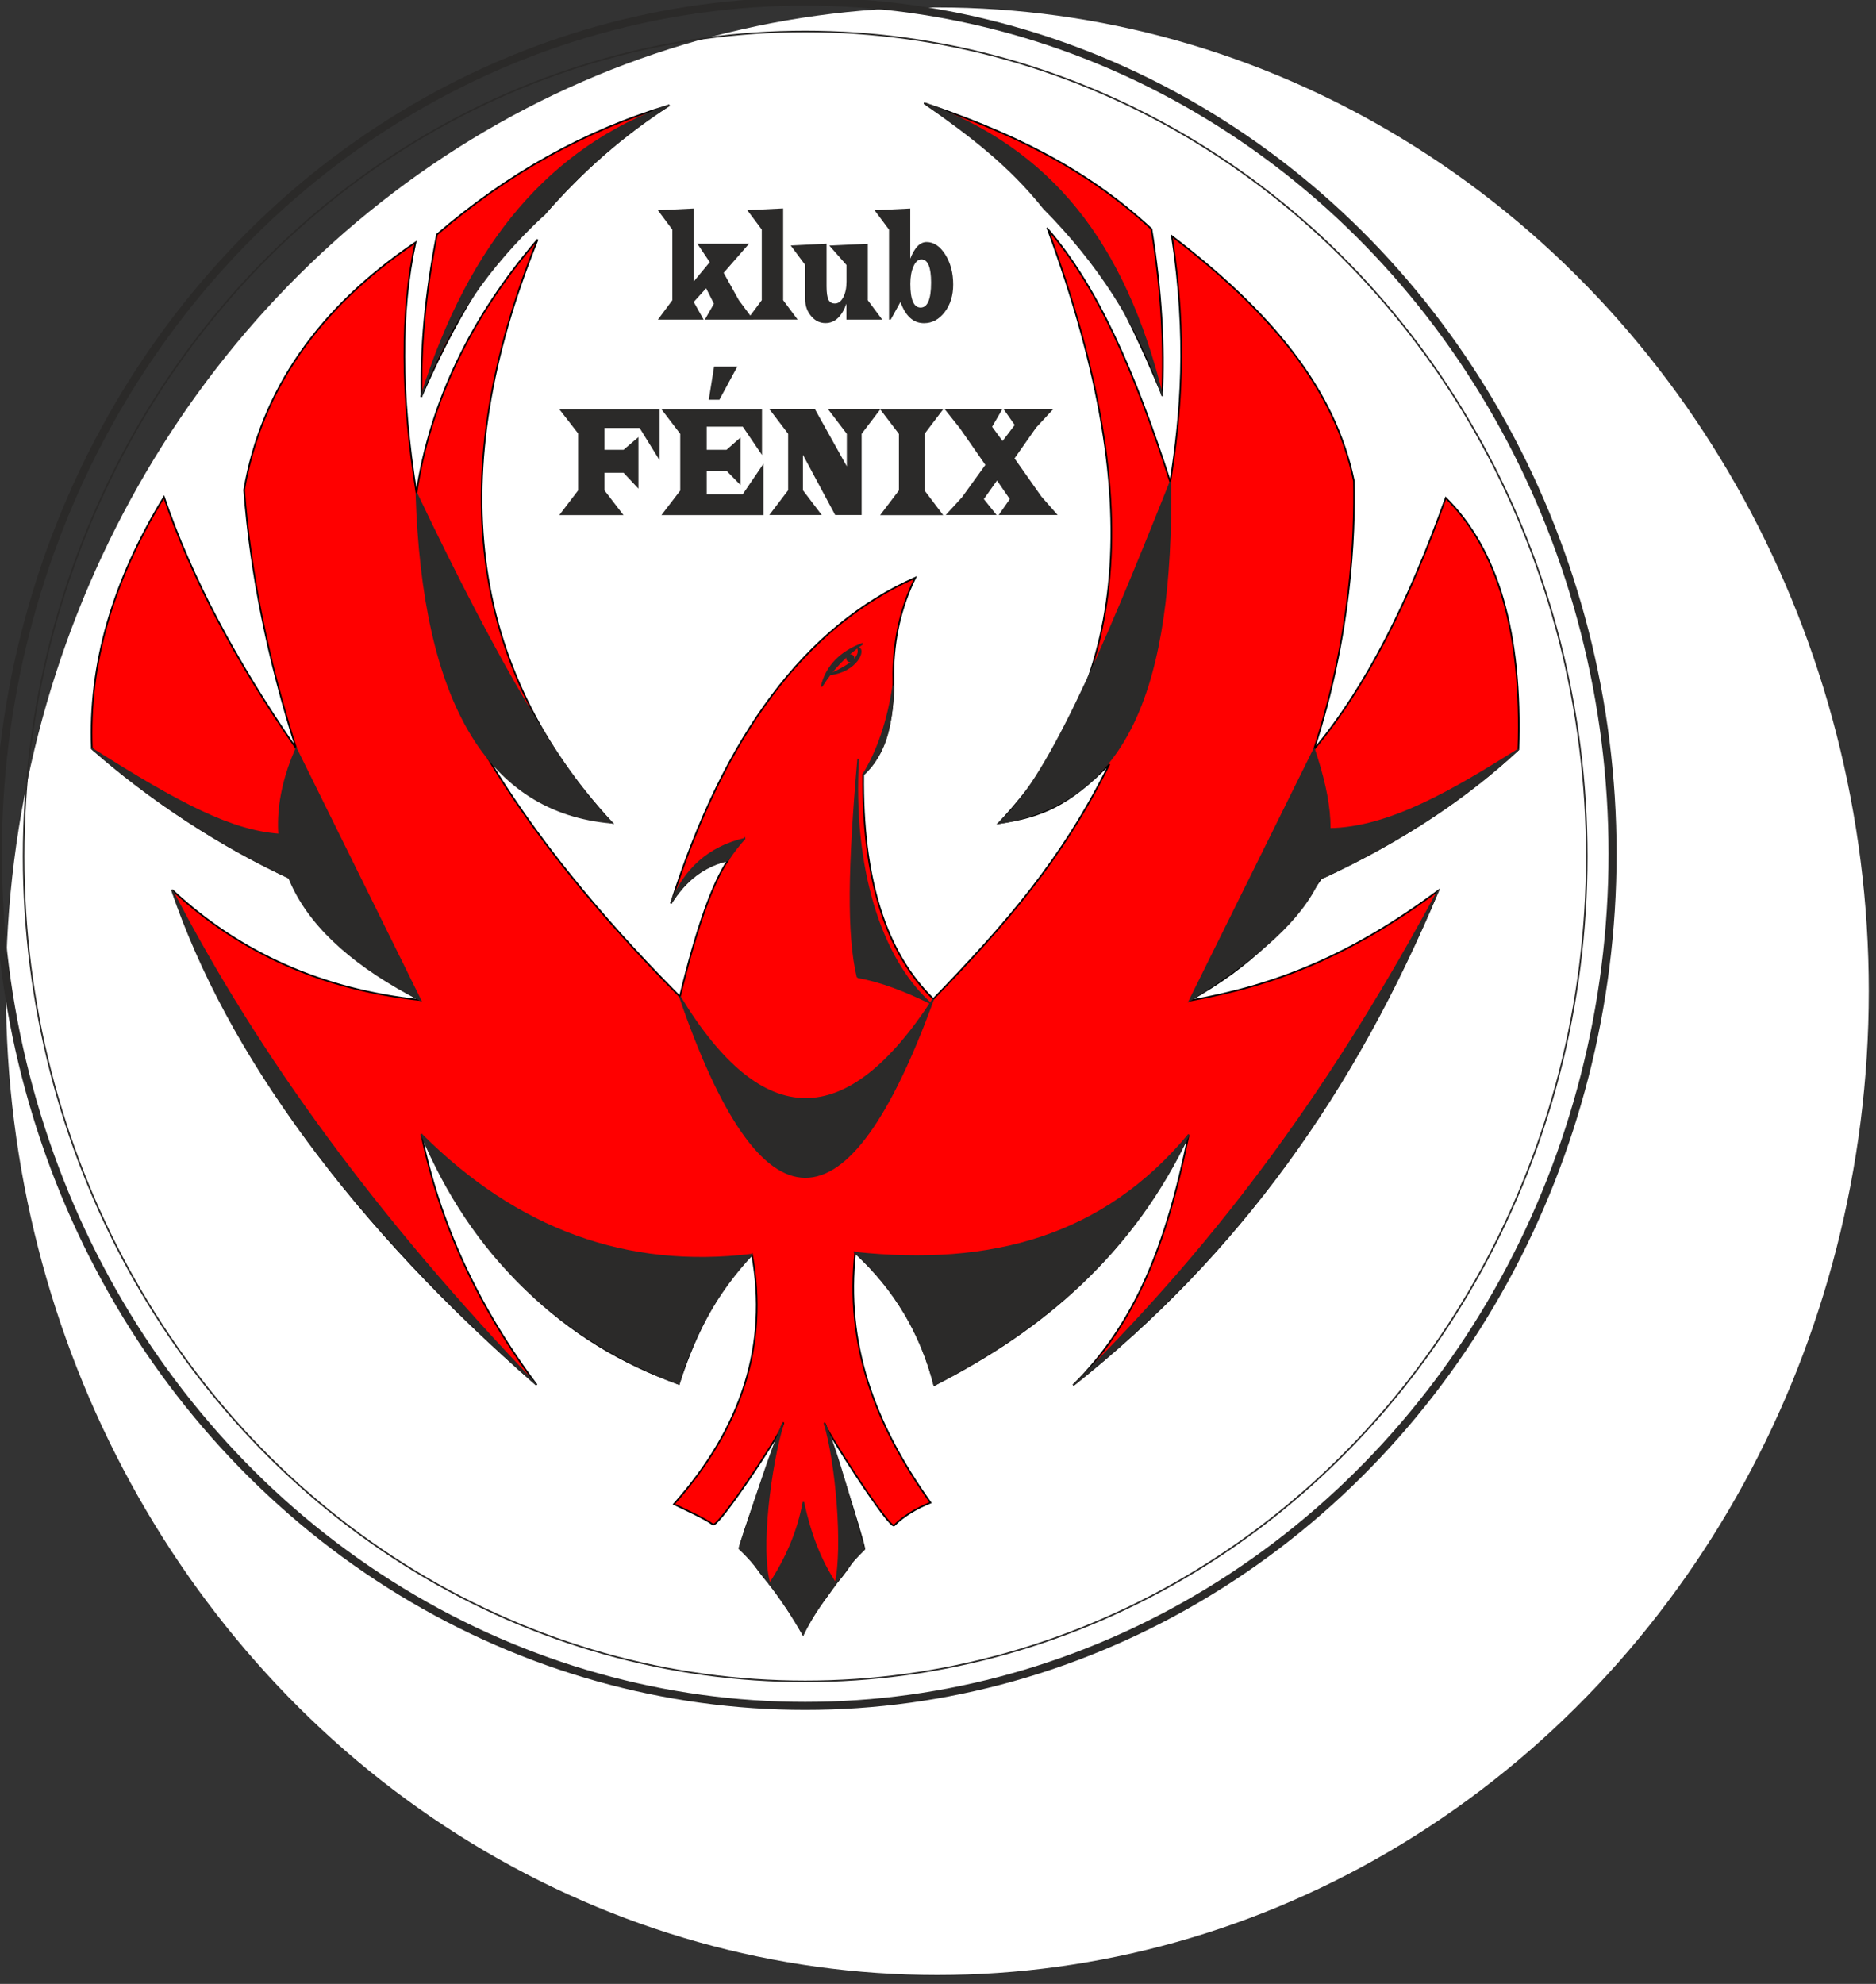 <?xml version="1.0" encoding="UTF-8" standalone="no"?>
<!-- Created with Inkscape (http://www.inkscape.org/) -->

<svg
   xmlns:dc="http://purl.org/dc/elements/1.1/"
   xmlns:cc="http://creativecommons.org/ns#"
   xmlns:rdf="http://www.w3.org/1999/02/22-rdf-syntax-ns#"
   xmlns:svg="http://www.w3.org/2000/svg"
   xmlns="http://www.w3.org/2000/svg"
   xmlns:sodipodi="http://sodipodi.sourceforge.net/DTD/sodipodi-0.dtd"
   xmlns:inkscape="http://www.inkscape.org/namespaces/inkscape"
   width="70"
   height="74"
   version="1.1"
   viewBox="0 0 70 74"
   id="svg78"
   sodipodi:docname="logo.svg"
   inkscape:version="0.92.0 r15299"
   inkscape:export-filename="D:\Projekty\Osobni - projekty\Fenix_web\sites\all\themes\multipurpose\images\logo.png"
   inkscape:export-xdpi="93"
   inkscape:export-ydpi="93">
  <rect x="0" y="0" width="70" height="74" fill="#333333" stroke="none"/>
  <sodipodi:namedview
     pagecolor="#ffffff"
     bordercolor="#666666"
     borderopacity="1"
     objecttolerance="10"
     gridtolerance="10"
     guidetolerance="10"
     inkscape:pageopacity="0"
     inkscape:pageshadow="2"
     inkscape:window-width="1920"
     inkscape:window-height="1027"
     id="namedview80"
     showgrid="false"
     inkscape:zoom="6.3783784"
     inkscape:cx="26.741549"
     inkscape:cy="28.959772"
     inkscape:window-x="-8"
     inkscape:window-y="-8"
     inkscape:window-maximized="1"
     inkscape:current-layer="svg78" />
  <defs
     id="defs8">
    <style
       type="text/css"
       id="style4"><![CDATA[
    .str2 {stroke:#2B2A29;stroke-width:20}
    .str1 {stroke:#2B2A29;stroke-width:20}
    .str0 {stroke:black;stroke-width:20}
    .fil2 {fill:#2B2A29}
    .fil0 {fill:red}
    .fil1 {fill:#2B2A29;fill-rule:nonzero}
   ]]></style>
    <style
       type="text/css"
       id="style6"><![CDATA[
    .str3 {stroke:#2B2A29;stroke-width:20}
    .str1 {stroke:#2B2A29;stroke-width:20}
    .str0 {stroke:black;stroke-width:20}
    .str2 {stroke:#2B2A29;stroke-width:100}
    .fil3 {fill:none}
    .fil2 {fill:#2B2A29}
    .fil0 {fill:red}
    .fil1 {fill:#2B2A29;fill-rule:nonzero}
   ]]></style>
  </defs>
  <ellipse
     style="opacity:1;fill:#ffffff;fill-opacity:1;stroke-width:1.06"
     id="path82"
     cx="34.976"
     cy="36.973"
     rx="34.755"
     ry="36.695" />
  <g
     transform="matrix(.003 0 0 .003 -2.017 -1.286)"
     id="g76"
     shape-rendering="geometricPrecision"
     image-rendering="optimizeQuality"
     clip-rule="evenodd"
     fill-rule="evenodd">
    <g
       id="g16"
       stroke-width="20"
       stroke="#000"
       fill="#f00">
      <path
         class="fil0 str0"
         d="m13701 3269c1317 3582 914 5775-604 7394 537-79 872-223 1374-734-590 1188-1268 1966-2190 2921-596-579-886-1509-872-2791 264-232 389-652 374-1258 5-434 96-831 274-1190-1364 604-2377 1954-3040 4050 179-291 416-470 710-536-193 282-392 847-598 1695-1024-1028-1821-2019-2392-2972 490 423 1005 693 1545 810-1788-1931-2095-4348-922-7252-832 968-1335 2018-1508 3152-196-1222-200-2261-12-3115-1209 816-1919 1842-2131 3078 79 1034 295 2106 648 3215-762-1101-1310-2143-1645-3127-640 1045-939 2088-897 3127 777 672 1595 1208 2455 1607 412 665 956 1172 1632 1520-1215-127-2245-584-3090-1371 753 2126 2265 4177 4535 6155-731-977-1209-2015-1433-3115 686 1552 1754 2587 3202 3103 219-685 522-1221 910-1607 203 1113-121 2147-972 3103 112 54 394 181 485 253 65 52 911-1232 876-1263-15-13-559 1547-545 1561 254 247 154 181 376 441 13 15-12-16 0 0 8 10-8-10 0 0 140 179 291 406 415 625 110-244 279-446 407-630 13-18-13 18 0 0 14-19-15 18 0 0 242-292 117-194 354-428 21-21-481-1592-494-1566-17 35 809 1328 866 1271 114-114 278-213 452-283-719-1010-1057-1991-937-3108 500 459 821 1009 984 1645 1379-703 2450-1630 3164-3111-282 1386-662 2340-1436 3114 2059-1636 3458-3607 4539-6149-1090 808-2022 1179-3092 1367 780-443 1222-901 1634-1518 1088-501 1866-1059 2456-1605 48-1453-257-2488-903-3128-458 1280-984 2345-1639 3126 461-1414 509-2655 496-3334-236-1143-1022-2097-2264-3047 195 1269 112 2223-20 3057-446-1384-912-2440-1529-3150z"
         id="path10" />
      <path
         class="fil0 str0"
         d="m5915 5354c521-1183 1015-1905 1525-2259 482-553 1002-1005 1558-1358-1045 312-2009 848-2891 1607-152 777-202 1417-191 2010z"
         id="path12" />
      <path
         class="fil0 str0"
         d="m15127 5338c-497-1198-945-1982-1436-2350-458-566-988-908-1524-1277 1018 343 1983 781 2827 1565 127 782 161 1469 132 2062z"
         id="path14" />
    </g>
    <g
       id="g58"
       fill="#2b2a29">
      <path
         class="fil1"
         d="m9303 3020v906l197-238-154-229h643l-316 362 189 340 180 242h-603l113-198-97-192-154 170 123 220h-569l180-242v-877l-180-241 446-22zm1110 0v1141l180 241h-626l180-241v-878l-180-241zm1053 439v703l180 241h-446v-198c-58 161-145 241-261 241-69 0-129-29-178-87s-74-127-74-209v-427l-180-242 446-22v527c0 80 8 136 23 168s42 48 80 48c43 0 77-25 104-76s41-116 41-196v-206l-214-242 479-22zm528-439v625c54-138 121-207 203-207 90 0 167 52 233 156 65 104 98 228 98 372 0 136-35 250-105 342s-156 139-258 139c-133 0-230-88-293-264l-121 220h-21v-1119l-180-241 446-22zm138 634c-39 0-72 29-98 87s-39 130-39 217c0 197 43 295 128 295 86 0 130-104 130-311 0-192-40-288-121-288zm-4504 1863h1249v636l-249-403h-437v271h237l185-158v641l-185-197h-237v219l236 307h-798l234-307v-708l-234-301zm2522 0v569l-239-352h-449v287h247l175-154v594l-175-179h-247v291h449l257-378v638h-1269l234-305v-705l-234-306h1250zm-307-530-223 412h-132l66-412zm966 530 396 710v-404l-234-307h652l-234 307v1009h-329l-401-748v440l234 308h-652l234-308v-702l-234-307h567zm810 0h785l-233 307v702l233 308h-785l234-308v-702zm2152 0-212 229-268 382 334 474 202 230h-733l138-198-159-231-164 231 159 198h-633l202-220 291-403-315-453-191-240h717l-127 219 130 177 151-199-138-197h618z"
         id="path18"
         fill-rule="nonzero" />
      <g
         id="g56"
         stroke-width="20"
         stroke="#2b2a29">
        <path
           class="fil2 str1"
           d="m10891 8964c131-211 301-389 511-533-280 106-451 283-511 533z"
           id="path20" />
        <path
           class="fil2 str1"
           d="m10996 8813c272-121 385-221 347-329 101 12-17 294-347 329z"
           id="path22" />
        <circle
           class="fil2 str1"
           cx="11248"
           cy="8613"
           r="40"
           id="circle24" />
        <path
           class="fil2 str1"
           d="m11338 12578c285 50 588 167 899 319-619-559-968-1692-891-3034-117 1337-133 2187-8 2715z"
           id="path26" />
        <path
           class="fil2 str1"
           d="m13097 10664c1611-263 2157-1703 2133-4245-890 2235-1529 3699-2133 4245z"
           id="path28" />
        <path
           class="fil2 str1"
           d="m8281 10658c-1539-133-2349-1499-2430-4099 1021 2141 1831 3508 2430 4099z"
           id="path30" />
        <path
           class="fil2 str1"
           d="m5915 5347c604-1915 1618-3083 3082-3610-584 378-1104 830-1558 1358-695 644-1190 1359-1525 2252z"
           id="path32" />
        <path
           class="fil2 str1"
           d="m15128 5345c-472-1902-1385-3059-2962-3635 565 396 1058 767 1488 1307 656 662 1173 1428 1474 2328z"
           id="path34" />
        <path
           class="fil2 str1"
           d="m11309 16004c1692 181 3091-197 4148-1466-680 1445-1750 2371-3164 3111-165-646-493-1194-984-1645z"
           id="path36" />
        <path
           class="fil2 str1"
           d="m10025 16028c-1555 190-2926-308-4112-1495 626 1493 1693 2527 3202 3103 176-609 479-1144 910-1607z"
           id="path38" />
        <path
           class="fil2 str1"
           d="m15469 12869 1548-3126c433 1302 238 2001-1548 3126z"
           id="path40" />
        <path
           class="fil2 str1"
           d="m5901 12864c-1585-813-2100-1856-1545-3127z"
           id="path42" />
        <path
           class="fil2 str1"
           d="m9128 12820c1023 1685 2074 1696 3152 31-1076 2960-2127 2950-3152-31z"
           id="path44" />
        <path
           class="fil2 str1"
           d="m14021 17651c1887-1849 3286-3820 4539-6149-1040 2488-2439 4459-4539 6149z"
           id="path46" />
        <path
           class="fil2 str1"
           d="m2811 11493c1066 2067 2577 4119 4535 6155-2330-2063-3842-4115-4535-6155z"
           id="path48" />
        <path
           class="fil2 str1"
           d="m10664 19112c-62 342-202 680-419 1011 153 198 291 406 415 625 115-223 251-433 407-630-196-291-318-625-402-1006z"
           id="path50" />
        <path
           class="fil2 str1"
           d="m10246 20123c-128-406 6-1481 169-2002-152 317-430 1218-545 1561 147 135 253 284 376 441z"
           id="path52" />
        <path
           class="fil2 str1"
           d="m10927 18123c148 484 240 1555 137 1996 121-159 210-295 356-431-99-315-338-1250-494-1566z"
           id="path54" />
      </g>
    </g>
    <g
       id="g74"
       stroke="#2b2a29">
      <ellipse
         class="fil3 str1"
         cx="10687"
         cy="11077"
         rx="9721"
         ry="10257"
         id="ellipse60"
         stroke-width="20"
         fill="none" />
      <ellipse
         class="fil3 str2"
         cx="10687"
         cy="11044"
         rx="10042"
         ry="10595"
         id="ellipse62"
         stroke-width="100"
         fill="none" />
      <g
         id="g72"
         stroke-width="20"
         fill="#2b2a29">
        <path
           class="fil2 str3"
           d="m9932 10858c-437 104-743 371-916 803 178-291 415-469 710-536 63-97 132-187 206-268z"
           id="path64" />
        <path
           class="fil2 str3"
           d="m11408 10060c182-293 307-662 375-1107-1 177-20 351-57 522-45 229-151 424-317 586z"
           id="path66" />
        <path
           class="fil2 str3"
           d="m4145 10804c5 150 47 330 124 539-921-440-1739-976-2455-1607 1097 696 1740 1026 2330 1068z"
           id="path68" />
        <path
           class="fil2 str3"
           d="m17210 10735c752-12 1549-487 2349-989-668 622-1487 1157-2456 1605 73-241 108-486 107-615z"
           id="path70" />
      </g>
    </g>
  </g>
</svg>
